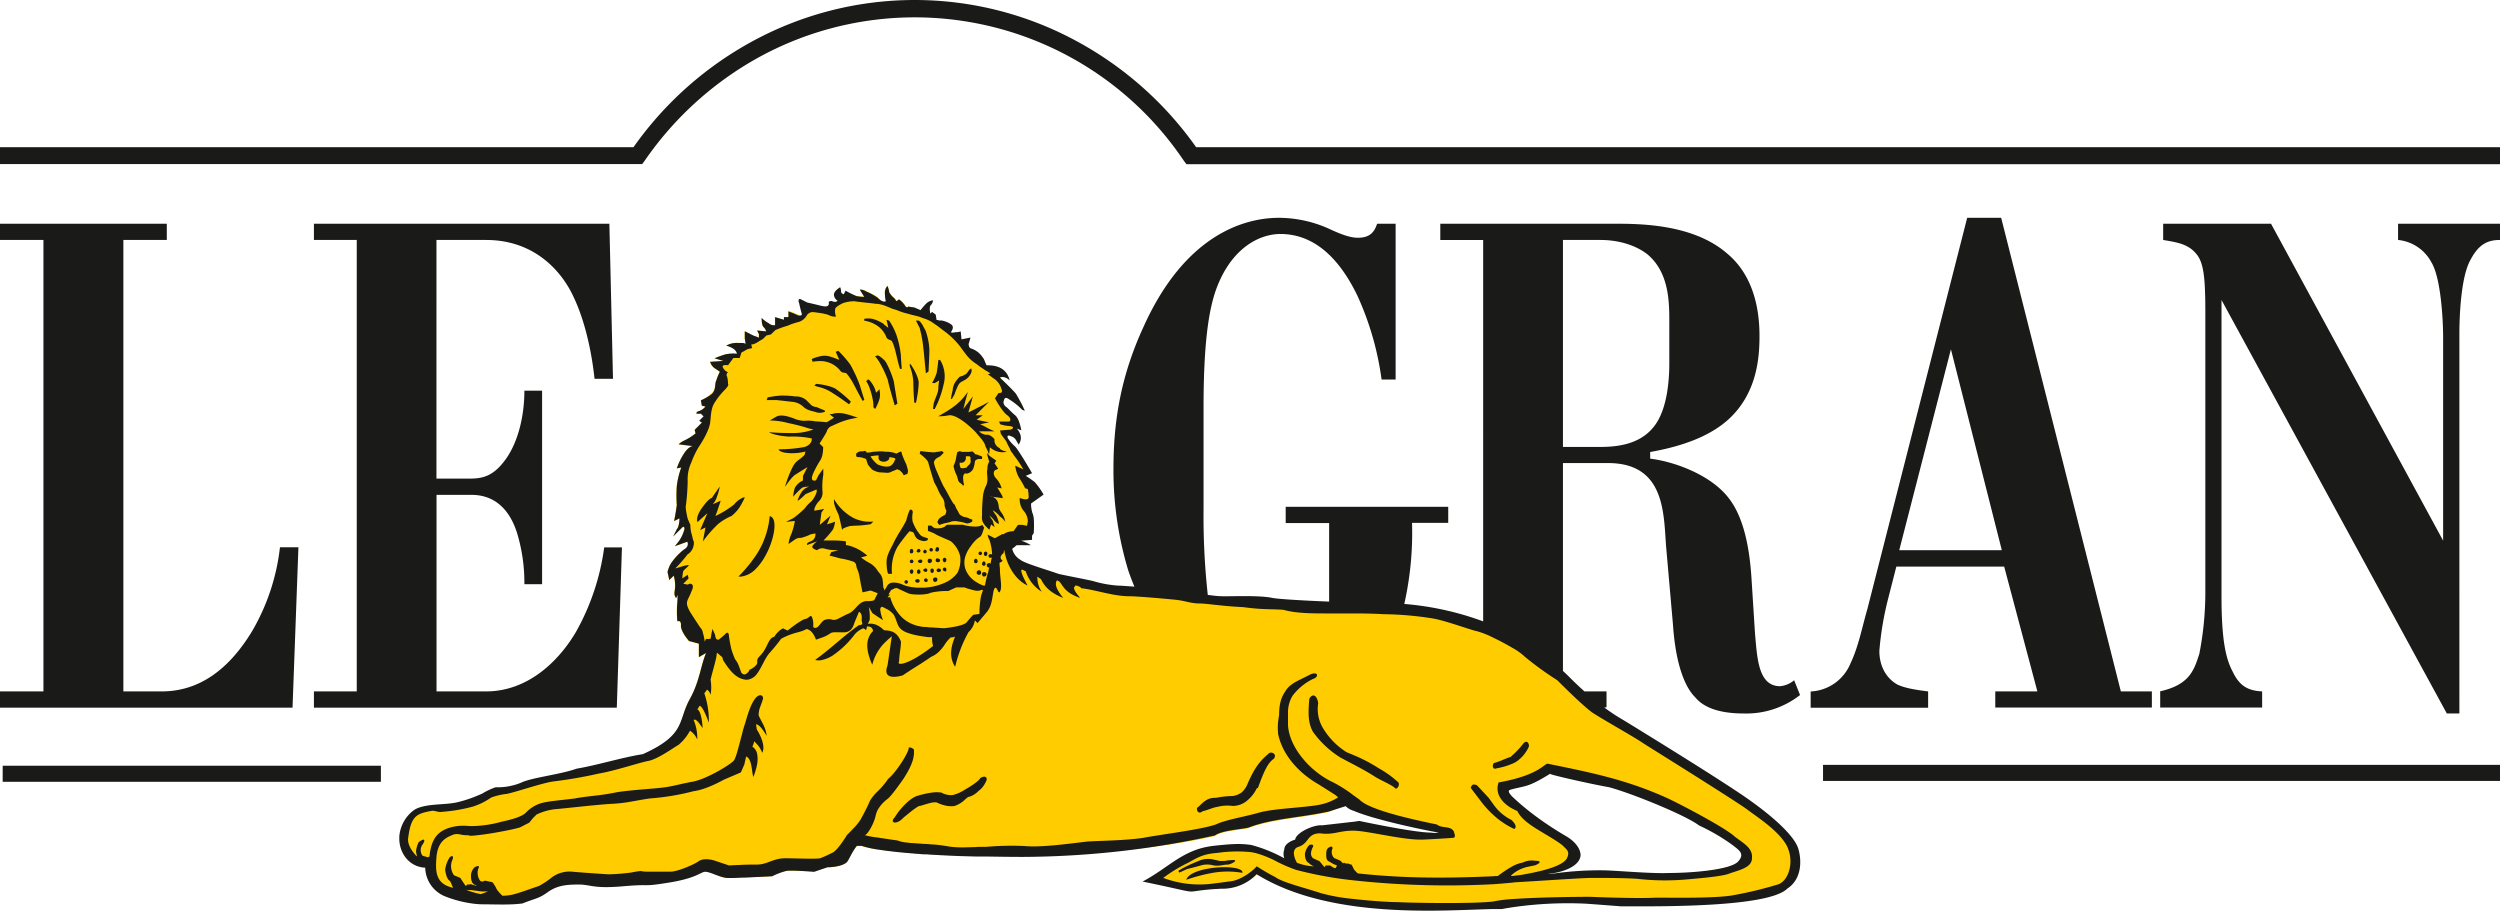 <?xml version="1.0" encoding="UTF-8"?> <svg xmlns="http://www.w3.org/2000/svg" viewBox="0 0 690.62 251.61"> <defs> <style>.cls-1{fill:#fc0;fill-rule:evenodd;}.cls-2{fill:#1a1a18;}</style> </defs> <g id="Слой_2" data-name="Слой 2"> <g id="Layer_1" data-name="Layer 1"> <path class="cls-1" d="M496.22,234.67c-1-3.46-6.89-8.87-16.51-15.29-9.76-5.7-27.14-17.16-31.39-19.93l-.39-.27c-3.46-2.22-9.85-4.17-16.27-10.59-10.59-10.58-24.13-19.45-45.83-21.2-15.77,0-31-.74-34.25-1.21a120.31,120.31,0,0,0-13-.5c-2.46-.24-4.91-.51-12.31-1.72-7.15-1-15.52-1.48-17.74-1.74a30.54,30.54,0,0,1-6.65-1c-2.22-.74-9.11-2.22-9.11-2.22-2.46-.5-10.59-3.46-11.83-3.93-1-.5-1.24-3-2.22-3.22l2-1.48h2.22c-1.74-1.22-1.24-1.69-1.24-1.45h3v-1.22l.5-.74s.24-3.93-.27-4.93a11.12,11.12,0,0,1-.47-3.2l3.19-3a8.11,8.11,0,0,0-2-2.45,11.34,11.34,0,0,0-2.69-2l1.95-.74s-3.93-6.42-4.91-7.39a12,12,0,0,1-2.21-3s.74-1.24,1.71-.74c1,.24,1,.74,1,.74l1,2,.24-1.74-1.24-2.7,1.24.74s0-2.48-1.24-3.46a16.58,16.58,0,0,0-3.2-2.45,7.79,7.79,0,0,1-.73-2.48v-.74a1.56,1.56,0,0,1,2-.24c1.21.5,3.93,3.46,3.93,3.46h.24a24.15,24.15,0,0,0-2.46-4c-1-1.48-5.17-5.18-4.43-4.91L274,101.65c-1,0-2.22,0-2-.5l-.74-1.72a12.3,12.3,0,0,0-1.48-2,6,6,0,0,0-2-1s-.47-.26-.47-1.24a6.86,6.86,0,0,0,.23-1.71l-2.21.47L265.14,92H263.9a1.56,1.56,0,0,1-1.48-.27,1.7,1.7,0,0,0,0-2.21c-1.24-.48-2.72-.24-2.72-.74l-1.22-.24-.26-1.72-.74-.5-.74.5s-.47-2.21.27-3c.47-.51.47-.74.47-.74a2.29,2.29,0,0,0-1.48.74,8.92,8.92,0,0,0-1.48,2l-2.21-.74-1.48-.47s-.24.74-1-.51a7.1,7.1,0,0,0-1.48-1.47l-.74.5-.5-.74a5.84,5.84,0,0,1-1.48-1.72,7.8,7.8,0,0,0-.47-1.74,2.33,2.33,0,0,0-.74,2,7.36,7.36,0,0,0,.74,2.69,3.89,3.89,0,0,1-2.48-1.21c-1.22-1.24-2.7-1.48-3.44-2a3.15,3.15,0,0,0-1.74-.48l1.24,2a11.09,11.09,0,0,1-2.22-.24,8.39,8.39,0,0,0-2.72-.5l-.73.5s-1.22-.5-1.22-1.24a.48.48,0,0,0-.5-.48s-.5.24-.5,1.45c0,1,1.24,1.75,1.24,1.75a2,2,0,0,1-2,.23c-1-.23-.48.24-.48.24s-.26,2-2.45,1.24c-2-.5-4.2-1-4.2-1l-2-.74s-.24-.74,0,.47c.5,1.24,1.24,3.46,1,3.22,0,0-.5.48-1.74,0a22.6,22.6,0,0,0-2.46-1V87.6h-1.24v.74l-2.45-.74v2.22a2,2,0,0,1-1.72-.5,9.18,9.18,0,0,1-2-1.48s0,2,.5,2.46c.74.74.74,1.24.74,1.24l-2.48-.24.5,1v1a11.32,11.32,0,0,1-2.45-1l-1.48-.74v2L206,95a.14.14,0,0,1,0,.22l0-.22c-.15-.14-.63-.28-1.94-.28a6,6,0,0,0-3.44.74,6.5,6.5,0,0,1,2.22,1A10.22,10.22,0,0,1,204,98s-2.7-.5-3.94,0c-1.48.48-2.72,1-2.72,1l2.48.74-3.69.24a3.35,3.35,0,0,0,1.21,1.74c.74.47,1.48,1,1.48,1a15.15,15.15,0,0,0-1,2.45c-.5,1,0,2.48-1.24,3.46a10.41,10.41,0,0,1-3,2l.26,1.48,1,.24a4,4,0,0,1-1.72,1.24c-1,.24-.74.74-.74.74h1.22l.73.74-1.21,1.21.74.5-2,2,.24,1a15.49,15.49,0,0,1-3.2,2,6.2,6.2,0,0,0-1.48,1l3.94.5s-1,0-2.22,1.71a18.08,18.08,0,0,0-2.22,4.44l1.24-.24a21.9,21.9,0,0,0-1.24,5.18,37,37,0,0,0,0,5.17c-.24,2-.74,4.44-.74,4.44l1.48-.74s0,2.22-.74,3c-.47,1-1,2-1,2l2.71-2.69s.74,0,.24,1.21a9.69,9.69,0,0,1-1.48,2.93l-1,1.24,3.43-1.24s.74,1.24-1,2.22a17,17,0,0,0-3.46,3.7,8.41,8.41,0,0,0-1,2.45l.5,2.22,1.21-1.21a9.24,9.24,0,0,1,.27,4.17c-.27,1.48.47,2,.47,2s.5-2.22.27,1a30.52,30.52,0,0,0,0,5.44s1-.5,1,1c-.23,1.72,2.22,4.44,2.22,4.44l2.72.73v3.7c-.26.24,2.46-1.48,1.95-1-1.47,3.44-1.71,7.63-4.43,12.57-3.43,6.15-.48,10.09-12.31,15.53-6.17,1-12.56,3-18.24,3.93-5.17,1.72-12.57,2.46-15.52,3.94a20.05,20.05,0,0,1-7.4,1.47c-1.21,0-3.93,2.22-4.17,1.72a33.48,33.48,0,0,1-6.92,2.48c-3.43.74-8.6,0-11.32,1.72-2.72,2-4.2,5.41-4.2,7.15,0,4.17,2.72,8.14,7.15,8.37.51,3.94,2.22,6.42,4.94,7.9a29,29,0,0,0,10.09,1.71c4.19.24,8.13.74,11.59,0,3.69-1.24,4.2-1.24,6.89-3,2.72-2,5.17-2,8.63-2s3.94,1.24,12.31.5c8.13-.74,4.7.24,12.56-1,7.66-1.24,8.88-3,10.12-3,1.47,0,4.19,2,6.41,2,2.46,0,12.07-.48,12.07-.48a18.49,18.49,0,0,1,3.93-1.48c1.24-.26,7.66.24,7.66.24l3.67-1.24s4,0,5.44-1.48c.74-1,1.48-3,2.69-4.43H238c5.42,2,23.66,2.48,44.6,2.48,18.24,0,37.94-1.74,53-5.18,1.93-1.48,7.6-1.74,9.32-2.21,6.41-2.49,14.31-2.72,22.18-4.44l4.67-2c1.24,2.45,22.18,6.65,26.88,7.63,0,0,1.71.74-3.22.74-4.68,0-20-3.2-20-3.2l-10.35,1.25c-2.22-.51-6.9,1.47-7.13,3.43-3.2,1-2.46,2.72-2.46,2.72a15.29,15.29,0,0,1-.26,3.19c-3.43-1.21-7.63-3-9.85-3.93-3.2-.74-5.68-.24-10.09.24-8.37,1-10.35,5.17-17.74,9.37C330.17,246,329.69,246,337.32,245a12.7,12.7,0,0,0,10.09-3.7c21.91,12.33,55.42,8.63,67.51,9.37a115.29,115.29,0,0,1,22.89-1.47,83.64,83.64,0,0,1,10.51.63c.21,0,.4.08.58.1h.5c10.12,0,39.42-.73,43.62-5.17,2.64-1.11,3.62-3.67,3.72-6.15v-1A10.8,10.8,0,0,0,496.22,234.67Zm-16,3.46c-2.22,2.21-13.31,3.19-19.22,3.43-3,.16-8.4-.08-12.68-.21-2.43-.08-4.49-.11-5.57,0a71.74,71.74,0,0,0-14.55.5l-1.95-.26c3.19-.48,9.35-2,9.61-5.41,0-1.72-1-3.46-3.7-4.94-2,0-5.44-2-8.63-4.44-4.67-3.69-9.61-7.87-8.13-8.6,6.41-3.46,8.63-1,12.33-5.18,0,0,12.57,1.72,16.26,3.2,1,.36,2.51.95,4.33,1.68,6.92,2.75,18.22,7.45,21.55,9.4a49.33,49.33,0,0,1,9.61,6.42C481.19,234.9,482.67,236.15,480.22,238.13Z"></path> <path class="cls-2" d="M82.44,151.18h-5.1a59,59,0,0,1-7.75,23.27C63.26,184.85,55.1,191,44.69,191H34.08V66.29h12V61.8H0v4.49H12V191H0v4.49H80.81Z"></path> <path class="cls-2" d="M86.72,191v4.49h83.67l1.42-44.28h-4.9a65.21,65.21,0,0,1-7.75,23.27c-4.9,8.36-13.47,16.52-24.89,16.52H120.59V136.7H130c2.45,0,9.59.21,12.86,10.61a47.37,47.37,0,0,1,2,14.08h4.89V107.93h-4.89c0,6.32-1.43,13.47-4.9,18.57-3.27,4.69-6.12,5.71-10,5.71h-9.39V66.29h13.68c14.48,0,21.63,10,24.28,15.92,3.47,7.34,5.1,16.53,5.71,22.44h5.1l-1-42.85H86.72v4.49H98.55V191Z"></path> <path class="cls-2" d="M551.19,195.46h43.26V191h-8.57L552.82,60.17h-9.39l-27.55,108c-1.43,4.9-2.45,10.41-4.69,15.1a12.52,12.52,0,0,1-11,7.75v4.49h32.45V191c-5.11-.61-6.94-1.22-8.37-1.83-2.65-1.43-5.1-4.49-5.1-9.39a86.16,86.16,0,0,1,2.45-14.49l2.24-8.77h29.79L562.82,191H551.19ZM524.66,152l14.28-55.51L553,152Z"></path> <path class="cls-2" d="M607.57,180.57c-1.43,4.49-2.66,8.57-10.82,10.4v4.49h28.16V191c-4.08-.2-6.32-1.63-8.16-5.51-1.84-3.46-3.06-8.57-3.06-20.61v-82L675.93,197.1h3.47V92.41c0-5.1.41-15.92,3.06-20.61,2.24-4.28,4.69-5.51,8.16-5.51V61.8H662.46v4.49a11.72,11.72,0,0,1,9.18,6.12c2.66,4.29,3.27,15.92,3.27,20.82v56.12L627.36,61.8H597.57v4.49c3.47.61,6.73,1,9,3.67,2.24,2.45,2.65,6.74,2.65,16.53V164A88.49,88.49,0,0,1,607.57,180.57Z"></path> <rect class="cls-2" x="503.61" y="211.29" width="187.01" height="4.44"></rect> <rect class="cls-2" x="0.74" y="211.53" width="104.48" height="4.44"></rect> <path class="cls-2" d="M330.43,40.66A96.75,96.75,0,0,0,296.9,11.09a93.73,93.73,0,0,0-88.45,0A96.65,96.65,0,0,0,175,40.66H0v4.67H177.4l.74-1a92.53,92.53,0,0,1,32.53-29.07A89.58,89.58,0,0,1,327,44.36l.74,1H690.62V40.66Z"></path> <path class="cls-2" d="M230,107a16.31,16.31,0,0,0-3.56-.85c-.61-.08-1-.11-1-.11l-.47.48.74.26.74.19a11.39,11.39,0,0,1,3.43,1.53l.13.08c2,1.24,4.54,3.12,4.54,3.12l.51-.74a32.23,32.23,0,0,0-4.44-3.7C230.44,107.22,230.23,107.11,230,107Z"></path> <path class="cls-2" d="M258.93,154.24c-.31,0-.45.21-.45.58,0,.22.14.4.45.48a.8.8,0,0,0,.29,0,.52.52,0,0,0,.48-.51.52.52,0,0,0-.48-.47Z"></path> <path class="cls-2" d="M229.15,153.35v0C229.1,153.32,229.15,153.35,229.15,153.35Z"></path> <path class="cls-2" d="M260.94,157.78c.24.27.5,0,.5-.47a.5.5,0,1,0-.5.47Z"></path> <path class="cls-2" d="M260.94,155.33c.24,0,.5-.24.5-.74a.5.5,0,1,0-1,0C260.44,155.09,260.7,155.33,260.94,155.33Z"></path> <path class="cls-2" d="M257.24,152.37a.49.49,0,1,0-.5-.5A.55.55,0,0,0,257.24,152.37Z"></path> <path class="cls-2" d="M258.48,159.52c-.5,0-.73.24-.73.48,0,.5.23.74.47.74a.67.67,0,0,0,.71-.4,1.2,1.2,0,0,0,0-.34.44.44,0,0,0,0-.19A.58.58,0,0,0,258.48,159.52Z"></path> <path class="cls-2" d="M250.35,160.26a.49.49,0,1,0,0,1,.46.46,0,0,0,.24-.08.51.51,0,0,0,.24-.42.5.5,0,0,0-.24-.4A.46.46,0,0,0,250.35,160.26Z"></path> <path class="cls-2" d="M256.74,155.56a.8.8,0,0,0,.5-.18.93.93,0,0,0,.24-.56.47.47,0,0,0-.24-.37,1,1,0,0,0-.5-.1.51.51,0,0,0-.47.47C256.27,155.33,256.5,155.56,256.74,155.56Z"></path> <path class="cls-2" d="M257.24,157.12a.6.6,0,0,0-.23.42.9.9,0,0,0,.23.66.38.38,0,0,0,.24.08c.27,0,.5-.23.5-.74a.54.54,0,0,0-.5-.5A1.13,1.13,0,0,0,257.24,157.12Z"></path> <path class="cls-2" d="M258.93,152.37h0c.26,0,.5-.24.5-.74a.54.54,0,0,0-.5-.5l0,0a.52.52,0,0,0-.45.48C258.25,152.11,258.46,152.37,258.93,152.37Z"></path> <path class="cls-2" d="M271.29,126.78v-.73h-.24a4.77,4.77,0,0,0-.63-.29l-.61-.22a.82.82,0,0,1-.24,0c-.44-.11-.29-.48-.5-.48-.5-.24,0-.47-1.24-.24h-2.22l-.47-.23c-.27.23-.74.23-.74.47s-.27,1-.27,1.48a10.16,10.16,0,0,1-.73,2.22,16.34,16.34,0,0,0,.5,1.74,8.6,8.6,0,0,1,.74,2c.23,1,1,1,1.24,1.48,0,.27.47,0,.47,0a6.08,6.08,0,0,1-.23-1c0-.51-.24-1.48.23-2,.11-.16.19-.21.27-.21s.39.13.74,0a2.51,2.51,0,0,0,1.47-1.24,7.85,7.85,0,0,0,.48-2,.57.57,0,0,1,.26-.42,2.51,2.51,0,0,1,.74-.32h1Zm-3.7,1.72c-.5.24-.26.74-1,.74a1.77,1.77,0,0,1-1.24,0l-.24-.74v-.74a1.26,1.26,0,0,0,1.71-1.24v-.47h1l.27.23V127A1.38,1.38,0,0,1,267.59,128.5Z"></path> <path class="cls-2" d="M255.53,152.87a.46.46,0,0,0,.24-.08.5.5,0,0,0,0-.84.75.75,0,0,0-.24-.08.42.42,0,0,0-.37.21.41.41,0,0,0-.13.29.57.57,0,0,0,.13.32A.47.47,0,0,0,255.53,152.87Z"></path> <path class="cls-2" d="M251.83,151.63c-.26,0-.5.24-.5.74,0,.24,0,.5.5.5a.54.54,0,0,0,.48-.5C252.31,151.87,252.07,151.63,251.83,151.63Z"></path> <path class="cls-2" d="M253.55,160a.19.19,0,0,0-.13,0c-.4,0-.61.26-.61.47s.21.45.61.5h.13a.5.5,0,0,0,0-1Z"></path> <path class="cls-2" d="M251.83,154.59a.49.49,0,1,0,0,1,.49.49,0,0,0,0-1Z"></path> <path class="cls-2" d="M251.83,157.31a.51.51,0,0,0-.5.47c0,.5.24.74.5.74s.48-.24.48-.74A.51.51,0,0,0,251.83,157.31Z"></path> <path class="cls-2" d="M253.79,152.61a.39.39,0,0,0,.36-.19.42.42,0,0,0,.14-.29.6.6,0,0,0-.14-.32.45.45,0,0,0-.36-.18.55.55,0,0,0-.37.18.72.72,0,0,0-.11.32c-.19.16-.11.34.11.42A.72.72,0,0,0,253.79,152.61Z"></path> <path class="cls-2" d="M255.77,159.76a.49.49,0,1,0,0,1c.23,0,.5,0,.5-.48A.55.55,0,0,0,255.77,159.76Z"></path> <path class="cls-2" d="M255.77,157a1.07,1.07,0,0,0-.61.29.29.29,0,0,0-.13.21.36.36,0,0,0,.13.24,1.27,1.27,0,0,0,.61.27.51.51,0,0,0,0-1Z"></path> <path class="cls-2" d="M235.8,143.1a13.88,13.88,0,0,1-5.41-5.23c0,.74-.26,1.22,1.22,4.18.74,2.48,1,5.17,1.24,4a8.74,8.74,0,0,1,2-.74l1-.08a29.88,29.88,0,0,0,4.68-.42c.26-.24.5-.51.74-.74A10.14,10.14,0,0,1,235.8,143.1Z"></path> <path class="cls-2" d="M254.29,154.59a.42.42,0,0,0-.14,0c-.23.06-.6.27-.6.48s.37.42.6.47h.14a.53.53,0,0,0,.5-.47C254.79,154.59,254.52,154.59,254.29,154.59Z"></path> <path class="cls-2" d="M253.79,157.31a.48.48,0,0,0-.37.21,1.27,1.27,0,0,0-.11.53.52.52,0,0,0,.11.29.44.44,0,0,0,.37.18.38.38,0,0,0,.36-.18.44.44,0,0,0,.14-.29,1,1,0,0,0-.14-.53A.41.41,0,0,0,253.79,157.31Z"></path> <path class="cls-2" d="M258.93,157.17a.46.46,0,0,0-.21.37.45.45,0,0,0,.21.37.44.44,0,0,0,.29.14c.48,0,.74-.27.74-.51s-.26-.5-.74-.5A.48.48,0,0,0,258.93,157.17Z"></path> <path class="cls-2" d="M198.37,144.77a15.12,15.12,0,0,1,3.69-2.22,10.28,10.28,0,0,0,2.83-3.41c.55-1,.87-1.77.87-1.77a2.1,2.1,0,0,0-.87.27,6.38,6.38,0,0,0-2.09,1.71,26.42,26.42,0,0,1-5.17,3.2l.47-1.24,1-3-2.21,1a5.82,5.82,0,0,0,1.21-2.22,14.81,14.81,0,0,0,.74-2.71l-2.22,3.19s-.74,0-2.69,2.72-1.24,3.93-1.24,3.93l2.72-2.45-2,4.67,1.48-.74-.74,3.89A34.67,34.67,0,0,1,198.37,144.77Z"></path> <path class="cls-2" d="M204,159.26a2.83,2.83,0,0,0,.87,0,7,7,0,0,0,4.12-2.32c4.3-4.49,6.57-13.81,3.64-14.36A23.45,23.45,0,0,1,209,153.16a39.85,39.85,0,0,1-4.12,5.2Z"></path> <path class="cls-2" d="M245.91,164.2h0C246,164.11,246,164.12,245.91,164.2Z"></path> <path class="cls-2" d="M226.46,99.75a7,7,0,0,1,5.65,2.64c.5.74,1.24.47,1.71.74a15.58,15.58,0,0,1,2,3c.69,1.3,1.46,2.8,2.46,4.6l.5-.24s-1-3.22-1.24-4a32.34,32.34,0,0,0-1.72-4c-.36-.77-.73-1.45-1-1.87a31.57,31.57,0,0,0-3.22-3.7l-.74.26,1,2.22s-.69-.24-1.85-.69l-.13,0a5.21,5.21,0,0,0-3.43-.26,10.54,10.54,0,0,0-2.22.74l.24.74A13,13,0,0,1,226.46,99.75Z"></path> <path class="cls-2" d="M271.79,156.3a.51.51,0,0,0,.48-.47c0-.5-.24-.74-.48-.74s-.5.24-.5.74A.51.51,0,0,0,271.79,156.3Z"></path> <path class="cls-2" d="M272.27,214.65a.92.92,0,0,0-.48-.1,2.1,2.1,0,0,0-.53.16,2.26,2.26,0,0,0-.47.23,1.51,1.51,0,0,1-.37.51,6.81,6.81,0,0,1-.85.74,23.86,23.86,0,0,1-2.95,1.9,11.13,11.13,0,0,1-3.46,1.55,5.55,5.55,0,0,1-3.2-.74h-.5a4.15,4.15,0,0,0-.53-.05,10.48,10.48,0,0,0-1.69.13c-.47.06-1,.16-1.47.27a3.44,3.44,0,0,0-.61.13l-1,.24-.73.24-.11,0a8.42,8.42,0,0,0-1.48.79,11.62,11.62,0,0,0-1.24,1,19.48,19.48,0,0,0-3.46,4.18c-1.48,1.47.5,2.21,2.48,0l1-.8c.37-.31.82-.66,1.24-1s1.14-.84,1.59-1.14a2,2,0,0,1,.63-.26.14.14,0,0,1,.1,0l1-.29a3.37,3.37,0,0,1,.61-.18c.47-.16,1-.29,1.47-.4a4.48,4.48,0,0,1,1.48-.1.51.51,0,0,0,.21.1,9.76,9.76,0,0,0,2,.72,7.12,7.12,0,0,0,2.72.18,7.73,7.73,0,0,0,3-1.87c.23-.21.5-.4.74-.61a5.35,5.35,0,0,0,2.21-1.06,6.7,6.7,0,0,0,.74-.66l.11-.08a5.37,5.37,0,0,0,.84-.79,7.27,7.27,0,0,0,.53-.71q.24-.4.48-.87C272.69,215.39,272.64,214.86,272.27,214.65Z"></path> <path class="cls-2" d="M218.8,111a5,5,0,0,1,3.22,1.47c1.22,1,2.22,1,3.7,1.48a3.11,3.11,0,0,0,.74.08,3.5,3.5,0,0,0,1.45-.31v-.24l-.48-.27s-.39-.13-1-.39a4.89,4.89,0,0,1-.74-.35,3,3,0,0,1-1.48-.47l-1.48-1.48a4.36,4.36,0,0,0-3-1,24.62,24.62,0,0,0-4-.24,26.82,26.82,0,0,0-3.69.5l-.24.74h2.72S216.85,110.76,218.8,111Z"></path> <path class="cls-2" d="M420.84,205.36a21.83,21.83,0,0,1-3.07,3.3,3.66,3.66,0,0,0-.39.4c-1.48.47-3.46,1.47-4.68,1.71a.61.61,0,0,0-.18.27,1.11,1.11,0,0,0,0,1.05c.13.24.42.35.92.16a19.9,19.9,0,0,0,4.33-1.27,6.79,6.79,0,0,0,1.32-.71,10.11,10.11,0,0,0,3.22-3.93C422.55,205.84,422.05,204.12,420.84,205.36Z"></path> <path class="cls-2" d="M331.65,239.1a6.34,6.34,0,0,1,3.69,0,.24.24,0,0,1,.14,0c1.63.18,2.35-.26,3.8-.26a4.31,4.31,0,0,0,2-1l-.24-.24h-.74a11.68,11.68,0,0,0-2,.24h-1.45c-.55-.18-.82-.21-1.34-.34-.19,0-.37-.08-.61-.13a7.06,7.06,0,0,0-3.22.23c-1.22.51-2.46,1-3.44,1.48a22.08,22.08,0,0,0-2.71,1.48l.23.5,2.22-1S329.93,239.6,331.65,239.1Z"></path> <path class="cls-2" d="M335.48,239.71c-3.6.4-7.19,1.48-7.77,3.33a47.27,47.27,0,0,1,7.77-2,24,24,0,0,1,7.73.08C343.48,239.76,339.46,239.29,335.48,239.71Z"></path> <path class="cls-2" d="M480.22,218.9c-9.61-6.41-28.1-17.74-31.79-20a52.06,52.06,0,0,1-5.28-3.48h.65V191h-6.1c-1.28-1.15-2.63-2.42-4.06-3.85-.61-.62-1.24-1.22-1.88-1.81V127.92h12.45c16.32,0,15.3,14.9,16.12,23.87l1.83,20.82c1,14.69,5.11,19,6.13,20,1.83,2.24,5.51,4.49,13.46,4.49A24.11,24.11,0,0,0,497.26,192l-1.63-4.08a7,7,0,0,1-3.88,1.64c-6.12,0-6.32-8-6.93-14.49l-1-15.72c-.62-9.18-2.45-16.93-6.33-21.83-4.9-6.33-14.9-10-21.63-10.82v-1.83c8-1.43,16.73-4.08,22.45-9.8,7.14-7.14,7.75-16.53,7.75-22.24,0-12.86-4.9-19.39-8.77-22.65-8.78-7.76-22.25-8.37-30.41-8.37h-49v4.49h11.84V171.65a82.1,82.1,0,0,0-21.79-4.81,89.28,89.28,0,0,0,2.14-22.39h10V140h-44.9v4.49h12v21.7c-7.78-.31-13.76-.69-15.63-1-3.19-.73-10.35-.47-12.8-.47-1,0-2,0-3.3-.16l-1.79-.21a198.91,198.91,0,0,1-1.17-23.76v-28c0-20.2,1.84-29.18,4.29-34.69,4.28-9.79,11.43-13.26,16.94-13.26,6.32,0,14.48,3.06,21.22,16.94a81.79,81.79,0,0,1,6.73,23.26h3.88V61.8h-5.1c-.61,1.63-1.43,3.88-5.31,3.88-2.45,0-5.3-1.23-8.36-2.65a33.9,33.9,0,0,0-13.47-2.86c-9.59,0-25.92,4.69-37.35,30-6.32,13.67-8.36,26.12-8.36,39.38a95.25,95.25,0,0,0,4.08,28c.5,1.49,1.08,3,1.71,4.51-2.12-.15-3.73-.28-4.43-.28a31.67,31.67,0,0,1-6.91-1.24c-2-.5-7.4-1.48-9.59-2-3.46-1.21-9.61-3-10.61-3.93a4.76,4.76,0,0,1-2.22-3l1.24-1h3.93a11.48,11.48,0,0,0-2.69-1.24l3-.24V148l.47-.74s.27-3.93-.23-5.17a8.4,8.4,0,0,1-.51-3l3.46-2.46a20.57,20.57,0,0,0-2.45-3.46,27.08,27.08,0,0,0-2.48-1.71l1.74-.74s-3.7-6.42-4.7-7.39a10.7,10.7,0,0,1-1.95-2.22s-.51-1,.47-.74c1.48.5,1.48.74,2.48,2.45,1-1.47.74-2.95-.5-4.43l1.24.5s-.5-3.19-1.74-4.2-1.95-2-2.69-2.45a1.91,1.91,0,0,1-.51-1.24l.24-.74s.27-.74,1.24,0a18.81,18.81,0,0,1,3.7,2.95l.74.27a48.38,48.38,0,0,0-2.46-4.7c-1.24-1.48-4.43-4.44-4.43-4.44.74-.47,1.95,0,2.69.74-1-4.17-4.91-4.17-6.39-4.17l-.26-.58-.48-1.16s-.21-.32-.53-.74a8.49,8.49,0,0,0-.84-.93,2.63,2.63,0,0,0-.37-.29c-.16-.13-.32-.23-.48-.34a6.64,6.64,0,0,0-1.47-.66s-.51-.24-.51-1.21c.24-.74.51-1.75.51-1.75l-1.48.29-1,.21-.23-2.21a3.91,3.91,0,0,1-1.48.23c-1,.27-1.24,0-1.24,0s1.24-1.47,0-2.21a5.82,5.82,0,0,0-1.72-.82c-.66-.21-1.24-.29-1.24-.16l-.77-.19-.21,0-.24-1.48-1-.74-.24.24-.23.24s-.51-1.95.23-2.46a2.45,2.45,0,0,0,.51-1.24,4.33,4.33,0,0,0-.51.11,3.28,3.28,0,0,0-1.47.9c-.22.21-.43.45-.61.66-.5.55-.87,1.05-.87,1.05l-.14-.05-.73-.32-.85-.37-.74-.1-1-.13s-.05.21-.24.21-.4-.14-.74-.72a7.1,7.1,0,0,0-1.48-1.47l-.74.5-.5-.74a5.84,5.84,0,0,1-1.48-1.72,7.8,7.8,0,0,0-.47-1.74,1.4,1.4,0,0,0-.37.45,2.8,2.8,0,0,0-.37,1.53,10.73,10.73,0,0,0,.24,2.22s-.74.47-2-.74a1.75,1.75,0,0,0-.32-.29,17.36,17.36,0,0,0-3.12-1.69,3.15,3.15,0,0,0-1.74-.48l1.24,2a11.09,11.09,0,0,1-2.22-.24l-.74-.34c-1.08-.51-2.21-1.14-2.21-1.14l-.5,1s-.74-.24-.74-.74a3,3,0,0,0-.24-1.22s-1.72,1-1.72,2a1.91,1.91,0,0,0,1,1.71s-.24.5-1.24.27a.2.2,0,0,0-.11-.06c-.9-.37-1.11.29-1.11.29s.48,1.48-1.71,1l-.74-.16c-1.77-.45-3.46-.82-3.46-.82l-2-1s-.74,0-.24,1.21c.24,1.24.74,3,.74,3s0,.74-1.24.26a22.6,22.6,0,0,0-2.46-1V87.6h-1.24v.74l-2.45-.74v2.22a2,2,0,0,1-1.72-.5,9.18,9.18,0,0,1-2-1.48s0,2,.5,2.46c.74.74.74,1.24.74,1.24l-2.48-.24.5,1v1L209,93a7.37,7.37,0,0,1-1.77-.76l-1.48-.74v2L206,95a.15.15,0,0,1,0,.22l0-.22a2.08,2.08,0,0,0-1.08-.25c-.24,0-.53,0-.87,0a6,6,0,0,0-3.44.74,6.5,6.5,0,0,1,2.22,1c.74.74.74,1.22.74,1.22a9.23,9.23,0,0,0-3.46.26c-1.48.48-2.72,1-2.72,1l2.48.74-3.69.24a3.35,3.35,0,0,0,1.21,1.74c.74.47,1.48,1,1.48,1a15.15,15.15,0,0,0-1,2.45c-.5,1,0,2.48-1.24,3.7a14.09,14.09,0,0,1-3,1.74l.26,1.48,1,.24a4,4,0,0,1-1.72,1.24c-1,.24-.74.74-.74.74h1.22l.73.74-1.21,1.21.74.5-2,2,.24,1a15.49,15.49,0,0,1-3.2,2,6.2,6.2,0,0,0-1.48,1l3.94.5s-1,0-2.22,1.71a18.08,18.08,0,0,0-2.22,4.44l1.24-.24a21.9,21.9,0,0,0-1.24,5.18,37,37,0,0,0,0,5.17c-.24,2-.74,4.44-.74,4.44l1.48-.74s0,2.22-.74,3c-.47,1-1,2-1,2l2.71-2.69s.74,0,.24,1.21a9.69,9.69,0,0,1-1.48,2.93l-1,1.24,3.43-1.24s.74,1.24-1,2.22a17,17,0,0,0-3.46,3.7,8.41,8.41,0,0,0-1,2.45l.5,2.22,1.21-1.21a9.24,9.24,0,0,1,.27,4.17c-.27,1.74.47,2,.47,2s.5-2.22.27,1a30.52,30.52,0,0,0,0,5.44s1-.5,1,1c-.23,1.72,2.22,4.44,2.22,4.44l2.72.73v3.7c-.26.24,2.46-1.48,1.95-1-1.47,3.44-1.71,7.63-4.43,12.57-3.43,6.15-1,9.85-13,15.26-6.18,1-12.33,3-18.25,4-4.91,1.72-12.57,2.46-15.52,3.94a17.1,17.1,0,0,1-6.9,1.21,18.54,18.54,0,0,0-3.69,1.74s-.64.29-1.61.69a34.38,34.38,0,0,1-5.55,1.77c-3.43.74-8.6.24-11.56,2a10,10,0,0,0-4.2,7.39v1c.19,3.83,2.83,7.42,7.16,7.63a8.74,8.74,0,0,0,5.41,7.89,32.08,32.08,0,0,0,8.74,2.14l1.11.08c4,0,8.13.24,11.59-.23,3.69-1.48,4.43-1.25,7.15-3.23,2.46-1.71,4.91-2,8.37-2s3.94,1.21,12.31.48,4.7.26,12.56-1,8.88-3,10.12-3c1.47,0,4.19,1.72,6.41,1.72.72,0,2,0,3.57-.11,1.32,0,2.77-.1,4.12-.16,2.4-.1,4.38-.21,4.38-.21a18.49,18.49,0,0,1,3.93-1.48c1.24-.26,7.66.24,7.66.24l1.48-.5,2.19-.74s.58,0,1.37-.08c1.27-.13,3.14-.47,4.07-1.4.5-.68,1-1.85,1.71-3a11.89,11.89,0,0,1,1-1.45H238a26.37,26.37,0,0,0,4.36,1c.76.11,1.56.24,2.43.35q2.56.34,5.78.63c.4,0,.82.08,1.24.1s1.06.11,1.59.14c.26,0,.5,0,.73.05l1,.08.61,0c.47,0,1,.07,1.47.1l1.69.08c.66.05,1.32.08,2,.11,1.82.1,3.72.18,5.68.23l2.95.08.85,0,.84,0h.53l.48,0c3.35.05,6.81.11,10.35.11a251.19,251.19,0,0,0,52.86-5.89l.13,0c1.93-1.48,7.6-1.74,9.32-2.21,6.41-2.49,14.31-2.72,22.18-4.44l4.67-1.48A5.11,5.11,0,0,0,374,224c5.49,2.4,19.59,5.36,23.45,6a6.47,6.47,0,0,1-2.22,0c-4.67,0-19.72-3.22-19.72-3.22L374,227l-8.84,1c-2.22-.23-7.13,2-7.37,3.94-3.22,1-3,2.72-3,2.72a3.58,3.58,0,0,0,0,2.45,40,40,0,0,0-9.13-3.69c-3.36-.48-5.79-.24-10.19.21l-.37.05c-8.37,1-12.07,5.91-19.46,9.85,18.22,3.75,9.63,2.82,19.83,2.08l1.84-.1a13.14,13.14,0,0,0,9.83-4c7.92,4.91,17.4,7.47,26.82,8.79,15.1,2.11,30.13,1,38.55.82h2.4q1.27-.24,2.85-.48a106.29,106.29,0,0,1,20.31-1c3.69.26,6.65.5,9.85.74h1.24c10.08,0,39.42.26,44.59-4.91,4.17-2.72,3.94-8.13,3-11.09C495.72,231,489.83,225.29,480.22,218.9ZM431.76,66.29h10.41c4.89,0,9.79,1.43,13.06,4.08,5.71,4.9,5.91,12.65,5.91,18.16v11.84c0,5.71-.81,13.67-4.69,18-4.08,4.69-10.41,5.1-14.69,5.1h-10Zm-237.09,111a12.19,12.19,0,0,0-.5-2.48,2.58,2.58,0,0,0-.74-1.48s-1-1.48-2.72-4.17c-1.72-3-.74-3,.26-5.68,1.22-2.46-.5-2.22-.5-2.22l-.5.24-1.22-.24,1.48-1.48-.26-1-1.48,1a10.72,10.72,0,0,1,.26-2c.24-.47,1.72-1.48,1.48-1.71l-1.24.23-2.45.74a40.24,40.24,0,0,0,3.43-3.93c1.74-1,2-3.46,1.48-3.94,0,0-.24-1.21-.48-1.95a9.07,9.07,0,0,1-.26-2.22l-.74-1.71s-.74-3-.48-3.7a62.18,62.18,0,0,0,.48-6.65,11,11,0,0,1,1-5.18,25.16,25.16,0,0,1,2-4.2c1-1.47,2.95-4.67,3.22-6.89.23-2,.23-3.93,1.21-5.41a19.68,19.68,0,0,1,2.72-3.46c1.48-1.48,1-1.72,1-1.72a9.49,9.49,0,0,0-.24-2,.88.88,0,0,1,.24-1.24,2.59,2.59,0,0,1-1.48-1.47c-.24-.74,1.48-.48,1.48-.48l.74-1,.74-1h1.74l.47-1.48.14-.08,1.61-.9,1.21-.26-.24-1a2.91,2.91,0,0,0,1.48-.5l.06,0a18.14,18.14,0,0,1,1.66-1l1-1,1.22-.27,1.24-1.21a32.48,32.48,0,0,1,3.46-1.24,18.15,18.15,0,0,1,2.95-1,3.75,3.75,0,0,0,2.22-1.74,2,2,0,0,1,1.72-1s.9.08,2,.27a12.41,12.41,0,0,1,2.19.47,5,5,0,0,0,1.37.48,2.08,2.08,0,0,0,.85,0,3.84,3.84,0,0,1-.24-2c0-.74,2.22-1.71,2.22-1.71a10.42,10.42,0,0,1,3-.51c1.48.24,4.68.51,6.16.74a1.89,1.89,0,0,1,.42,0,9.59,9.59,0,0,1,2.43.69c.68.26,1.32.55,1.85.76,1.21.24,1.71.74,3.93,1.24.5.14.9.27,1.24.35.71.18,1.14.26,1.59.39a5.16,5.16,0,0,1,.73.24l.64.24.37.13a4,4,0,0,1,.61.21,8.33,8.33,0,0,1,1.47.74l.24.16,1.45,1c.56.42,1.27,1,2,1.53a22,22,0,0,1,4.2,4.12c.55.79,1.05,1.45,1.48,2a10.8,10.8,0,0,0,2.95,2.77l.24.16c.19.16.4.32.61.48s.55.39.84.58.35.23.53.37.32.21.48.29c.71.44,1.24.74,1.24.74l-.74.23s1,.74,1.71,1.24a5,5,0,0,1,2,2.72c.73,1.48-.74,1.22-.74,1.22l-1,1.48s1.95,3.69,3.43,4.7c1.48,1.21.5,1.71.5,1.71H276l.27.74a9.55,9.55,0,0,0,2.45.5c2.22.24.5,1,.5,1l-2.95.24.24,1,1.47,2a16.15,16.15,0,0,0,1,2c0,.23.26.5.26.73a4.06,4.06,0,0,1,.74,1,29.69,29.69,0,0,1,2.7,4l-2.22-1a8.7,8.7,0,0,0,1,3.22,24.64,24.64,0,0,1,1.72,3l.74.23a10.37,10.37,0,0,1,.24,2.22c0,1.24-2.46.24-2.46.24a5,5,0,0,0,1,3.46,4.59,4.59,0,0,1,1.24,3l-.24,1.24-1.24-.27h-1.24l-1.22,1.75a5.86,5.86,0,0,0-2.21.47c-.27.24-.51.24-.74.5v-.26l-2.22,1.24-2-1a3.67,3.67,0,0,0,.5,1.45,14,14,0,0,1,.74,4.18c0-.24-.26-.24-.5-.24a.49.49,0,1,0,0,1h.5c-.26.26-.26,1-.5,1.74a.25.25,0,0,0-.24-.27c-.5,0-.74.27-.74.51,0,.5.24.73.74.73a1.81,1.81,0,0,0-.26,1,20.52,20.52,0,0,0-.74,2.77c-.08.45-.19.85-.24,1.19h-.5a1,1,0,0,0-.27-.1l-.84-.4c-.29-.16-.58-.34-.85-.5a7.05,7.05,0,0,1-2.95-3.59,5.77,5.77,0,0,1,0-3.49,9.4,9.4,0,0,1,1.48-2.77,10.8,10.8,0,0,1,1.47-1.77,6.6,6.6,0,0,1,.85-.68,2.76,2.76,0,0,1,.37-.24,3,3,0,0,0,.47-.82c.29-.74.53-1.64.53-1.64l-.5-.74,0,0-.47.24a1.84,1.84,0,0,1-.37.1,4.54,4.54,0,0,1-.85.11,3.86,3.86,0,0,1-.5,0,12.08,12.08,0,0,1-2.45-.31l-.74-.19h-3.46c-1,0-1,0-1.48.5a3.63,3.63,0,0,1-2,.48,2.32,2.32,0,0,1-.45,0,1.75,1.75,0,0,1-1.24-.74h-1v1.48a8.55,8.55,0,0,1,1,.36,7.53,7.53,0,0,1,1.24.61,2.62,2.62,0,0,0,.45.24c.51.26,1.27.55,2,.9a14.76,14.76,0,0,1,1.72.79,7.82,7.82,0,0,1,2.48,4,7.91,7.91,0,0,1-.74,4.67,8.52,8.52,0,0,1-3.46,2.72,16,16,0,0,1-2,.74c-.55.16-1.11.29-1.69.4a12.29,12.29,0,0,1-1.47.18,4.82,4.82,0,0,1-.61.06c-.35,0-.66,0-1,0h-.73a13.59,13.59,0,0,1-1.59-.16c-.42-.05-.84-.15-1.24-.23a11.13,11.13,0,0,1-1.48-.53,5.92,5.92,0,0,0-2.72-.48,1.86,1.86,0,0,0-1.48,1l-.1.21-.64,1a.93.93,0,0,0-.23-.74c-.24-1.74,0-2.72-1-4-.21-.24-.4-.47-.58-.71a6,6,0,0,0-2.38-2.25,13.39,13.39,0,0,1-2.22-1.47l1.72-.48a13.09,13.09,0,0,0-2.45-1.74,10.56,10.56,0,0,0-1.25-.58,9.92,9.92,0,0,0-2.21-.64v-1a22.43,22.43,0,0,0-3.2-.24h-3a24.66,24.66,0,0,0,2.59-3l.11-.19a7.58,7.58,0,0,0,.5-2l-.61.21-1.61.53,1-2.45L226.46,145l.47-3.43.74-1-1.21.26-1.48.24s-.26-.5.74-2c.26-.34.53-.61.74-.85a3.32,3.32,0,0,0,.74-2.58,18.88,18.88,0,0,1,.23-4.44v-1.74l-1,1.4-.27.34-.74,1.48s-1.95.74-.73-2a28.68,28.68,0,0,1,1.74-3.25,5,5,0,0,0,.74-1.69,10.21,10.21,0,0,0,.23-2.22l-1-1s1.45-2.22,1.95-3.2a2.32,2.32,0,0,1,1.61-1.71c.29-.16.66-.32,1.11-.51a19.72,19.72,0,0,1,4.67-1.5c.74-.16,1.25-.24,1.25-.24L235.8,115l-.23-.08a17.38,17.38,0,0,0-1.75-.51,7.32,7.32,0,0,0-3.19-.23c-.21,0-.42.1-.61.16a7,7,0,0,1-.87.07l.87.69.37.29-.37.24-1.61,1s-.16,0-1.95-.16l-1.24-.08c-3-.5-2.46.24-5.18-.5-2.45-1-4.43-1.48-5.67-.74l-1.72,1a20.57,20.57,0,0,1,5.17.74,49.84,49.84,0,0,1,5.68,1.48l1.22.26a15.9,15.9,0,0,1-5.92,1c-3.93,0-6.39-.24-6.39-.24s1.48,1,5.65,1.22a25.65,25.65,0,0,1,6.18.5v.5s-.26,1.72-2.72,2a40.37,40.37,0,0,1-6.42.51s0,.73,2.22,1a14.55,14.55,0,0,0,5.11-.37c0-.06,0-.1.07-.1s0,.06-.07.1a1.45,1.45,0,0,1-.67,1.38c-1,1-1.72,1-2.69,2.69a29.5,29.5,0,0,0-2.22,5.68s2-3,3-3.46c.74-.48,3.2-2,3.2-2l-1.24,2.46v1.24a4.71,4.71,0,0,0-2.22,2,9.07,9.07,0,0,0-.47,2.48,22.36,22.36,0,0,1,2.45-2.48,4.08,4.08,0,0,1,2.22-.23s-1-.24-2.22,1.24a10.4,10.4,0,0,0-1.24,2.45c0,.5,2.22-1.71,2.22-1.71l2.95-1.25s.51.24-.47,2-1.24,1.22-2.72,3.2a24.72,24.72,0,0,1-3.19,2.72l-2,1,2.46-.24a19.14,19.14,0,0,1-1,3.67,7.61,7.61,0,0,0-.74,2.69l1.72-1.21a2.58,2.58,0,0,1,1.74-.48,13.81,13.81,0,0,0,2.7-1l1.24-.24a2,2,0,0,1-1.24,2.19c-1.48.5-1,1-1,1l2.72-1a5.23,5.23,0,0,0-1.24,1.24c-.5.74,1.24,1.22,1.24,1.22a1.87,1.87,0,0,1,.74-.42,2.25,2.25,0,0,1,1.21-.06,9.31,9.31,0,0,0,2.35.42c.87.06,1.59.06,1.59.06l-1.59.42-.37.08-.49,1a5.67,5.67,0,0,1,.86.2c.45.11,1.11.29,2.09.56a20.61,20.61,0,0,1,3.69.92,1.31,1.31,0,0,1,.74,1.06c.24,1.47.51.73,1,3.69.5,2.72.74,3.7.74,3.7l2.22-.5,1.9.71.08,0-.08.15-.9,1.83a6.56,6.56,0,0,1-2.22.23c-1.69.19-2.35,1.4-3.46,2.46a4.84,4.84,0,0,1-2,1.24c-2.45,1.24-2.69,1.48-3.43,1.48a1.54,1.54,0,0,1-.37,0,3.06,3.06,0,0,0-2.11,0c-.53.13-1,.79-1.45,1.35s-.79.87-1.24.87c-1,0-.24-.74-.74-2.46s-.74-.24-2,0-4.91,3.2-4.91,3.2l-1-.48c-.23-.5-2,1-2.69,2.22-1.48.24-1.74,2.45-3.22,4.43-1.48,1.72-1.48,1.48-1.48,2.7a1.16,1.16,0,0,1-.18.53,4.88,4.88,0,0,1-2,1.45s0,.5-.74,1a.88.88,0,0,1-1.34-.1l-.14-.13-.73-2a6.56,6.56,0,0,0-1-1.72,26,26,0,0,1-1-2.72,35.16,35.16,0,0,1-.74-4.17c-.26-.74-.74-.26-.74-.26a19.23,19.23,0,0,1-2,1.74c-1,.24-1-1.24-1-1.24l-.74-1.72-.27,1.22-.24,1.47C195.14,176.77,195.14,176,194.67,177.27Zm50.14-3.14a2.87,2.87,0,0,1-.64-.08,6.59,6.59,0,0,0-1.79-1.32,4.15,4.15,0,0,0-2.64-.4c.26-.5.26-.74.5-1a13.44,13.44,0,0,0-.24-3.69l1,1.71,1.4.95,1.56,1a9.46,9.46,0,0,1-.74-2.48c-.24-1.21.5-1.21.5-1.21s.5.21,1.11.55a5.74,5.74,0,0,1,2.08,1.66c1.24,2.28.72,3.81,3.7,4.94.37.13.77.27,1.24.4s1,.26,1.59.37l.73.13,1,.16.61.08.5.08h1.21a7.51,7.51,0,0,0,.27,2.45c-.19.13-.35.27-.51.4-.5.39-1,.74-1.47,1.08l-.61.42c-.35.24-.69.45-1,.66s-.5.32-.73.45c-.56.34-1.11.64-1.59.87a13.08,13.08,0,0,1-1.24.58c-1.8.72-2.72.61-2.22-.26,0-1.72.5-3.7.5-5.41C247.79,174.49,246.18,174.31,244.81,174.13Zm12.43-.82c-.5,0-1-.08-1.47-.14-.22,0-.43,0-.61,0a3.33,3.33,0,0,1-.37-.05,5.74,5.74,0,0,1-.64-.11l-.73-.15a12.19,12.19,0,0,1-1.59-.56,9.32,9.32,0,0,1-1.24-.66,8.8,8.8,0,0,1-2.22-2,12.41,12.41,0,0,1-2.45-4.67h-.74c.29-.31.6-.62.73-.74h-.49l.73-1.24,1-.48a1.26,1.26,0,0,1,1.24.24c.58.21,1.51.71,2.22,1,.19.08.34.16.5.21a5.52,5.52,0,0,0,.74.16,13.59,13.59,0,0,0,1.59.1,3,3,0,0,0,.73,0c.35,0,.66,0,1-.05l.61-.08a5.27,5.27,0,0,0,.73-.13,4.94,4.94,0,0,1,.74-.26,12.13,12.13,0,0,1,1.69-.29,17.72,17.72,0,0,1,2-.16c.58,0,1,0,1,0l2.21-1h2.22a.54.54,0,0,1,.27.08,20.43,20.43,0,0,0,2.21.66,5.26,5.26,0,0,0,.74.16,3,3,0,0,0,.85,0c.42,0,.47-.21.63-.21h.48c-.08.23-.16.52-.27.87a8.48,8.48,0,0,0-.47,2.08,27,27,0,0,0-.24,3.7l-.13,0-.85.13-.74.1s-.73.74-1.74,2a1.76,1.76,0,0,1-.47.39c-1.32.77-4.47,1.17-5.68,1.3-.32,0-.5,0-.5,0l-1.51-.1C258.41,173.41,257.82,173.36,257.24,173.31ZM132.81,247l-1.11-.24a22.41,22.41,0,0,1-3.06-1c.73.23,1.47,0,2.21.23.27,0,.56.06.85.08a9.12,9.12,0,0,0,1.61.19h1.48C134.29,246.5,133.55,246.73,132.81,247Zm358.47-2.72a106.43,106.43,0,0,1-12.07,2.95c-4.67,1-17.48.74-21.67.74-3.94.24-13.07,0-18.25-.23-3.93,0-14.76.13-21.52.63a36.46,36.46,0,0,0-4.83.58l-.42.08c-4.89.66-22.13.42-26.19.19-2.38,0-7.55-.32-12.36-.88a51.62,51.62,0,0,1-9.08-1.61c-4.44-1.48-10.59-2.95-12.57-4.43-2.45-1.22-5.17-3-5.17-3,0,.26-3.94,4-7.63,4.2-1.46.21-2.78.39-4,.53a28.58,28.58,0,0,1-14.18-1.51,42.25,42.25,0,0,1,6.91-4.2c2.49-1.37,3.94-2.29,7.27-2.64l.87-.08a38.29,38.29,0,0,1,8.84-.23c2.69.23,6.66,2.21,6.66,2.21a41.73,41.73,0,0,0,6.15,2.72,106.62,106.62,0,0,0,16,2.91,241.29,241.29,0,0,0,38.55,1.05c1.87-.13,3.64-.29,5.25-.44l.58-.08c8.37-.48,18.72-1.22,21.44-1.22,3,0,8.37,0,12.33.24a68.07,68.07,0,0,0,13.05.24c5.67-.48,11.09-1,12.56-1.72,3-1,6.18-1.72,6.18-4.2.24-2.69-2-3.93-4.7-5.91-2.21-2.22-14.28-8.61-18.48-10.59-11.33-5.17-21.17-7.15-33.27-9.61-.84,0-2.08,2.43-9.69,4.36-1.13.29-2.4.55-3.85.82-1.08,3,.87,5.67,3.85,7.26q.64.35,1.32.63c1.75,3.7,7.63,5.91,12.33,9.35,1.22,1.24,2.22,1.74,1.48,3.46-1,2.71-8.87,4.19-13.3,4.93-.61,0-1.22.16-1.83.21a1.71,1.71,0,0,1-.39,0c-.11,0,.05-.21.39-.5a9.5,9.5,0,0,1,3.07-1.72l.74-.24,2.45-.5c1.24-.5,2-1.24,0-1.24a5.73,5.73,0,0,0-3.46.5,9.32,9.32,0,0,0-2.8,1,34.68,34.68,0,0,0-4.09,2.72c-.39,0-.79,0-1.16.05-15.39.69-26.22.43-37.52-.79-.26-.24-.5-.5-.74-.74a1.87,1.87,0,0,1-.29-.37c-.24-.39-.34-.79-.71-1.34-.48,0-.74-.27-1-.27-.5,0-.74,0-1-.24,0,0-.26,0-.26.24l-.74-.74a14.62,14.62,0,0,0-1.72-.74,2.33,2.33,0,0,1-.5-2.69c0-.5-.23-.74-1-.26s-.74,1.24-.74,2.21.23,1.48,1,1.75a7.55,7.55,0,0,0,2,1c-.23.24-.23.74-.5.74-.47,0-1-.5-1.48-.74h-1.21c0,.24-.26.24-.26.5-.48-.5-1-1.24-1.48-1.74-.74-.24-1-.47-1.72-.74-.74-.74-.74-1.71,0-3.19.24-.5-.24-.74-1-.5a4.62,4.62,0,0,0-1.24,2.48c0,1.48.5,2.22,1,2.45a4.92,4.92,0,0,0,1.48,1,15.36,15.36,0,0,1-4.68-1s-2.21-3.69.51-4.43c2.95-1,2.21-3.7,5.91-3.7,3.7.5,5.18-.74,9.11-.74H374c4.07.08,13.92,2.72,19.25,2.46.26,0,4.94-.24,8.13-.48,1,0,.26-1.48.26-1.74-1-1.72-3.22-.74-4.69-1.95-9.85-2-19.23-4.44-21.44-6.92-.37-.24-.9-.64-1.51-1.06a37.52,37.52,0,0,0-5.62-3.61c-6.92-3.2-12.57-10.35-12.57-16.27v-3a8.79,8.79,0,0,1,1.24-4.67,15.67,15.67,0,0,1,5.65-4.67c1.72-.5,1.48-2.22-.74-1.24-3.19,1.71-5.65,2.45-6.89,4.67-1.24,1.74-1.72,3.7-1.72,6.65a16.21,16.21,0,0,0-.26,5.18c1.24,5.91,5.91,10.85,11.09,13.81,4.67,2.95,5.17,3.19,5.41,3.69a14.93,14.93,0,0,1-5.17,2c-3.7.74-11.81,1-16,2-4.2,1.24-9.11,2-12,3.19a5.23,5.23,0,0,1-.87.35c-4.15,1.37-15.05,2.69-19.83,3.61-5.18.74-11.09.74-15.29,1-4.44.5-12.81,1.72-17.48,1.24a80.16,80.16,0,0,0-10.61.24l-.48,0-.53,0c-.29,0-.55,0-.84,0s-.58,0-.85.05l-2.95.08a27.88,27.88,0,0,1-4.44-.21c-.39-.08-.82-.16-1.24-.21-.66-.11-1.32-.19-2-.27s-1.13-.1-1.69-.13l-1.47-.13-.61,0-1-.08-.73-.05-1.59-.11c-.45,0-.84-.07-1.24-.13a8.6,8.6,0,0,1-2.72-.58c-.58-.08-1.77-.24-3.06-.45-.79-.1-1.64-.23-2.43-.37a20.32,20.32,0,0,1-3.62-.66c.74,0,2.46-2.95,3-5.17a6.85,6.85,0,0,1,.66-1.88,10.26,10.26,0,0,1,2.43-2.77,3.12,3.12,0,0,0,.37-.29c1.21-1,4.43-5.68,4.43-5.68.35-.58.69-1.13,1-1.69a16.6,16.6,0,0,0,1.24-2.69,8,8,0,0,0,.48-3.48,1.9,1.9,0,0,0-.48-.37,1.25,1.25,0,0,0-1-.14c.13.11,0,.53-.24,1.11-.87,2-3.51,6-5.41,7.53-.13.18-.24.37-.37.55a21.64,21.64,0,0,1-2.43,2.8,12.74,12.74,0,0,0-2.14,2.56,56.57,56.57,0,0,1-2.72,5.41,14.38,14.38,0,0,1-1.72,2.14c-1,1.06-2,2.06-2,2.06s-2.21,3.7-3.69,4.68l-.11.08a39,39,0,0,1-3.56,1.63c-1.24.27-7.39,0-9.61,0-3.44,0-4.94,1.72-7.84,1.75H209c-1.21,0-2.72,0-4.06.07l-3.57.16-3.69-1.24s-3.23-1.21-4.94.27c-2,1.21-5.92,2.69-7.39,2.69h-6.66c-2.22,0-.5-.48-4.43.26a56.74,56.74,0,0,1-6.16.48s-7.63-.48-10.11-.74a8.25,8.25,0,0,0-5.41,1.48,23.38,23.38,0,0,1-3.7,2.48c-1.48.47-6.15,2.22-7.63,2.45a11.74,11.74,0,0,1-2.48.24c-2.22-2.22-1.21-1.71-2.69-3.69-.74-.24-1.24-.24-2-.48-.24,0-.5.24-.74.24a.92.92,0,0,1-.74-.24,3.83,3.83,0,0,1-.5-3.22c.39-.74.18-.92-.37-.74a3.43,3.43,0,0,0-.61.26,3.33,3.33,0,0,0-1,2.7c0,1.24.48,2,1.22,2.22a.25.25,0,0,1,.26.26c-.5-.26-1-.26-1.48-.5-.26,0-.5.24-1,0,0,.5-.47.24-.47.5-.51-.74-1-1.48-1.48-2.22-.51-.26-1.24-.5-1.75-.74a4.28,4.28,0,0,1-.47-4.2c.47-1,0-1.47-.74-.73a8.08,8.08,0,0,0-1.24,3.45c.24,1.72.74,2.7,1.24,3,.47.48.74,1.72,1,1.95-4.68-1-4.94-4.17-4.68-7.86.24-5.44,3.2-6.18,4.91-6.92,2-.24,1.24.26,4,.26.16.19,1.06.16,2.33,0,3.93-.37,11.4-1.88,12-2.24l2.45-1.25,1-1.24,1-1a16.25,16.25,0,0,1,5.18-1.48c3-.24,11.33-1.24,15.76-1.48,4.2-.24,5.41-.74,10.35-1.48a67.22,67.22,0,0,0,12.07-2c3.69-.47,8.39-3.19,8.39-3.19l4.68-2,.37-.82.6-1.38s.27-1.24.51-2.21c1.71.74,1.47,4.41,2,5.65a19.88,19.88,0,0,0,1-3.38,7.81,7.81,0,0,0,0-3.12,3.06,3.06,0,0,0-1.3-1.87,4.48,4.48,0,0,0,.5-1.48c.27.26.53.55.8.84a6.91,6.91,0,0,1,1.42,2.35c1-1.69-.45-4.83-1.42-6.33l-.06-.06-.23-1.48a.58.58,0,0,1,.29.06c.92.31,2,2,2.66,3.14-.26-2.46-1.48-3.93-2.22-5.68,0-1.95.74-2.69,1.22-4.67,0-.9-.79-1.19-1.66-.5a1.22,1.22,0,0,0-.29.26c-1,1.22-1.75,2.7-3,7.13a28.63,28.63,0,0,0-.87,3c-.8,3-1.64,6.68-2.35,7.39-1.22,1.24-7.4,4.94-11.09,5.68-3.94.74-4.44,1-7.13,1.48s-9.37.74-14,1.47c-4.7,1-7.89,1-11.59,1.72-3.69.5-7.87.74-9.85,1.48a9.89,9.89,0,0,0-3.69,2.45c-1.24,1.25-4.44,2-6.66,2.49a32.64,32.64,0,0,1-6.78,1.16c-.71.05-1.43.05-2.09.05a16.63,16.63,0,0,0-3.46,0c-4.91.74-7.13,3-7.63,8.4l-.5.24c-.47-.24-1-.24-1.48-.51a2.62,2.62,0,0,1,0-2.95c.74-1,1-2.22-1-.74a7.37,7.37,0,0,0-.74,2.48c0,.47.23,1,.23,1.48-1.21-1.24-2.45-3-2.45-4.7.74-6.39,2.22-7.13,6.41-7.87.74-.26,2,.47,3,.24a44.88,44.88,0,0,0,8.61-1.48c.4-.13.76-.27,1.11-.4a18.57,18.57,0,0,0,3.83-2.06,17.07,17.07,0,0,1,4.19-1c1.72-.24,9.85-3,12.81-3.43a125.59,125.59,0,0,0,12.81-2.22c4.43-.74,11.08-3,13.54-3.46,2.72-.47,7.39-3.93,8.4-4.43a13.36,13.36,0,0,0,3.19-3.94,5.28,5.28,0,0,1,2,2.46,12.55,12.55,0,0,0-1-5.42c.74-.5,1.74,1.24,2.48,2.22,0-.5-.26-4.67-1.48-5.17a1.8,1.8,0,0,0,.48-.74l.26-.24c.74.48,1.48,2,2.46,4.67a23.45,23.45,0,0,0-1.25-8.13,7.14,7.14,0,0,0,.74-1,2.42,2.42,0,0,1,1,1.48,12.77,12.77,0,0,0,0-4.2c.47-2.21,1.71-5.91,1.71-7.39,0-.24,1,.74,1,.74.74.5.5.5.74,1.24,1.45,2.27,3.06,4.54,5.31,5.2a4.23,4.23,0,0,0,1.34.21,3.88,3.88,0,0,0,2.78-1.74c1.26-1.71,2.13-4.22,3.4-5.65,2-2.22,3.2-3.93,3.2-3.93a19.4,19.4,0,0,1,4.43-1.74c3-.74,2.22-1.22,3.2-.74,1.24.5,2,2.72,2,2.72s.53-.16,1.24-.43a9.5,9.5,0,0,0,2.69-1.29,1.64,1.64,0,0,1,.87-.29c.66-.08,1.53,0,2.83,0,2.19,0,2.69-1.69,3-2.67v0c.51-1.24,1.25-3,1.25-3s1,.23.73,2.21a10.91,10.91,0,0,0,.24,1.22c-.24,0-.5.26-1,.26-.43.29-.85.58-1.25.9-2,1.5-3.82,3.06-5.78,4.7-1.13.95-2.29,1.9-3.56,2.88-.5.37-1,.74-1.48,1.13a4.39,4.39,0,0,0,1.48.08A9,9,0,0,0,230,181.1a25.61,25.61,0,0,0,5.78-5.42c.16-.21.32-.42.51-.63a5.72,5.72,0,0,1,2.21-1.48,3.46,3.46,0,0,1,.74.48,2.51,2.51,0,0,0,.24-1c1,0,1.48.24,1.72,1.24-2.22,2.22-2,5.41-.24,9.35a13.17,13.17,0,0,1,3.83-6.47,21.06,21.06,0,0,1,1.58-1.4c-.47,3-.74,5.17-1.21,8.13-1,2.69.47,3.7,4.17,2.69.42-.26.82-.55,1.24-.81s.82-.56,1.24-.82l1.59-1c.26-.16.5-.32.73-.45s.66-.45,1-.66.39-.27.61-.4c.5-.31,1-.66,1.47-1a6.8,6.8,0,0,0,1.69-1,10.68,10.68,0,0,0,2-2.27,10.85,10.85,0,0,1,1.72-2.11,2.3,2.3,0,0,0,1.24-.24c-1.48,3.43-1.48,6.15,0,8.37a37,37,0,0,1,2.72-7.71c.31-.63.63-1.27,1-1.9a5.47,5.47,0,0,0,1.72-3.2l.26.24.48.5a4.07,4.07,0,0,0,.37-.45c.21-.23.5-.58.84-1l.53-.61c.16-.19.32-.4.48-.58s.34-.4.5-.61c1.24-1.72,1.24-3.19,1.71-5.65.74-2.48,1.25,1.22,1.75.24.74-1.24,0-3.7,0-6.42-.27-2.69,0-1,.74-2.22-1.24-.73,0-1.95.23-1.95l.24-1c.5,3.69,2.72,8.13,6.42,9.87-.74-1.48-1.72-3.22-1.72-4.2,0-.5,1,.24,1.22.24a10.49,10.49,0,0,0,4.43,5.68,7,7,0,0,1-1.21-4.2c.24.26.74.5,1,.74,1,2,2.46,3.7,6.16,5.17-2.46-2.95-2.22-4.17-1.72-4.91.24.24.5.24.74.48,1,1.24,1.48,3,5.65,4.43-1.22-1.47-1.72-2.21-1.72-2.95.24,0,.24-.48.5-.48.48,0,1.48.48,1.48.74,4.18.48,8.87,2.22,13.31,2.22,2.22,0,10.59.74,13,1s4,1,6.42,1c1,0,2.35.16,4.07.35,2.13.23,4.83.52,8,.66,5.44.74,7.15.47,11.09.74,3.46,1,8.13,1,12.06,1,2,0,4.65,0,7.37,0,3.09,0,6.21.08,8.16.21a91.33,91.33,0,0,1,14.05,1.24c3.69.74,10.35,3.2,11.82,3.46a24.07,24.07,0,0,1,4.52,1.8c1.72.81,3.62,1.82,5.25,2.79a16.63,16.63,0,0,1,3.54,2.54,90,90,0,0,0,8.87,6.41c1,1,6.89,6.9,9.61,8.88,3,2,11.83,6.89,14.29,8.63,2.72,1.72,25.63,16,28.59,18.22s9.11,6.15,11.09,10.35C495.72,238.36,494,243.3,491.28,244.28ZM432.64,231a92.34,92.34,0,0,1-8.61-5.68,69.48,69.48,0,0,1-6.26-5.25c-.95-1-1.29-1.66-.63-1.87a5,5,0,0,1,.63-.19c3.83-1,4.36-.5,10.43-4.25-.23.24,12.1,3,16.27,3.7,6.41,1.71,21.44,7.86,24.89,10.58a54.08,54.08,0,0,1,9.62,5.68c1.47,1.21,3.19,2.22,1,4.44-2.45,2.21-13,3-18.95,3-4.7.24-15.29-.74-18.25-.74a90.46,90.46,0,0,0-14.28,1h-1c3.22-.24,8.87-1.72,9.14-5.17C436.6,234.43,435.12,232.45,432.64,231Z"></path> <path class="cls-2" d="M350.6,208.05c-2,1.75-3.69,3.22-5.91,8.37A6.29,6.29,0,0,1,343,218.9a5.38,5.38,0,0,1-2.48,1,25.57,25.57,0,0,0-4.64.5,2.36,2.36,0,0,0-.37,0c-2.72,0-4.1,2.5-4.81,2.72-.24,1.24.74,1.74,1.48,1,1-.21,2.14-.71,3.33-1.06.29-.08.58-.13.87-.18a10.85,10.85,0,0,1,4.14-.24,6.13,6.13,0,0,0,4-1.48,10,10,0,0,0,2.7-3.46h.26c1.72-4.67,2.69-6.89,4.44-8.13C352.82,208.32,351.34,207.58,350.6,208.05Z"></path> <path class="cls-2" d="M380.91,212.25a44.75,44.75,0,0,0-6.94-3.64c-.63-.27-1.27-.53-1.93-.79a20,20,0,0,1-6.41-6.42,10.26,10.26,0,0,1-1.48-7.13c-.24-2-1.48-3-2.46-1.24-.26,3.46-.5,6.42,1,9.11a26.78,26.78,0,0,0,7.63,7.15l3.67,1.93c1.88,1,3.75,2,5.7,3.25s4.68,2.22,5.92,3.43a1.34,1.34,0,0,0,.74-1.71A27.83,27.83,0,0,0,380.91,212.25Z"></path> <path class="cls-2" d="M243,100.17a28.77,28.77,0,0,1,1.85,3.75c.13.29.24.61.37.92.47,2.22,1.95,7.16,1.95,7.16l.74-.5s-.74-4.44-1-6.15a26.3,26.3,0,0,0-2.08-5.13c-.13-.18-.24-.37-.37-.55-1.48-1.48-2-1.48-2-1.48l-.08,0-.66.21a5.47,5.47,0,0,1,.66.82A6.62,6.62,0,0,1,243,100.17Z"></path> <path class="cls-2" d="M411.23,220.38,408,216.92c-1.21-.5-1.47,0-1.71.74l3.19,4.2a27.91,27.91,0,0,0,3,3.22,22.76,22.76,0,0,0,5.25,3.65c.19.1.4.18.58.26.48-.24.74-.92-.58-2.3l-.15-.16a13.14,13.14,0,0,1-5.1-4.43C412.12,221.6,411.67,221,411.23,220.38Z"></path> <path class="cls-2" d="M244.81,93c0,.1.08.18.1.26.51.74,1,.5,1.48,1,1,1.95,1.24,4.43,2.22,7.63h.5s-.24-3-.24-3.7a26.17,26.17,0,0,0-1.24-5.68,18.33,18.33,0,0,0-2-3.93l-.74-.24.51,2.22a6.37,6.37,0,0,1-.61-.48,5.6,5.6,0,0,1-.87-.76c-.56-.26-1-.56-1.56-.77a7.63,7.63,0,0,0-1.4-.47,5.71,5.71,0,0,0-2.22,0v.5A8.88,8.88,0,0,1,242.38,90,7,7,0,0,1,244.81,93Z"></path> <path class="cls-2" d="M272.27,158.15a.86.86,0,0,0-.48-.1.51.51,0,0,0-.5.47c0,.5.24.74.5.74a.72.72,0,0,0,.48-.13.66.66,0,0,0,.26-.61A.45.45,0,0,0,272.27,158.15Z"></path> <path class="cls-2" d="M266.62,112.32l-.5.66.5-2,.74-2.72s-.27.4-.74,1A16.44,16.44,0,0,1,263.9,112a27.72,27.72,0,0,1-3,2c-1,.61-1.72,1-1.72,1s.82,0,1.72-.08c.42-.06.85-.11,1.24-.19,1.08-.18,2.77.74,4.44,2a27.67,27.67,0,0,1,2.95,2.66l.85,1c.32.37.61.72.84,1l.53.77a2.93,2.93,0,0,1,.48,1.19,12.1,12.1,0,0,1,1,2.21l.24-2a5.19,5.19,0,0,0,4.67,1.24c-.74-.23-1.95-.5-1.95-1a2.4,2.4,0,0,1-1.48-2v-.5s-1-1.22-2-1.22a3.68,3.68,0,0,1-.5,0,2.35,2.35,0,0,1-.48-.13,2.39,2.39,0,0,1-.53-.24,2,2,0,0,1-.47-.32s-.79-.21.47-.24a4.11,4.11,0,0,1,.53,0h3a22.44,22.44,0,0,1-2.48-1.22l-.48-.26-.53-.26-.47-.22.47-.1.53-.11.48-.1,1-.19-1-.21-.48-.1-.53-.11-.84-.18-.61-.14.61-.45.84-.58.27-.21h-2l.85-.84.84-.85.53-.53.48-.47,1-1-1,.52-.48.27-.53.26-.84.42-.85.45-2,1,1.24-4.43Z"></path> <path class="cls-2" d="M275.49,138.35a2.84,2.84,0,0,0-1.26-1.12l-.72-.1a1.42,1.42,0,0,1,.72.1l2.74.38s.23-.24-.74-1.72l-.73-1.24h0s-.07-.12,0,0l1.2.27a6.57,6.57,0,0,0-1.48-2.72c-1.21-1.24-.47-2.22-.47-2.22l1-.5-1-1.48.47-.74s-1-.74-1.71-1.21c-.74-.74-.74-1-.74-.74-.24,0,.5,2.21.5,2.21a3.74,3.74,0,0,0-.5,2c-.24,1.24,0,1.24,0,3a4.1,4.1,0,0,1-.5,1.91,7.56,7.56,0,0,0-.48,1.34,8.5,8.5,0,0,0-.26,1.45,43.33,43.33,0,0,0-.24,4.92c0,.07,0,.15,0,.23a4.08,4.08,0,0,0,0,1.11,2.62,2.62,0,0,0,.53,1.24c.08.14.16.24.24.37l.24.27,1,1,.48-1.47,1,.73a16,16,0,0,1-.5-1.71c-.5-.74-1-1.48-1-1.48a5.89,5.89,0,0,1,1.48,1.48c1,1,1.21.74,1.21.74a9.25,9.25,0,0,0-.74-2.22,10.69,10.69,0,0,1-1-1.48,6.75,6.75,0,0,1,2,1.72,6,6,0,0,1,1.48,1.48,5.89,5.89,0,0,0-1-2.46C275.49,140.09,276.23,140.09,275.49,138.35Z"></path> <path class="cls-2" d="M272.27,152.37a.52.52,0,0,0-.48.5c0,.5.24.74.48.74s.5-.26.5-.74A.52.52,0,0,0,272.27,152.37Z"></path> <path class="cls-2" d="M270.05,155.09c0-.5-.24-.74-.48-.74s-.5.24-.5.74a.49.49,0,0,0,1,0Z"></path> <path class="cls-2" d="M270.55,157.54h-.13a.65.65,0,0,0-.61.74c0,.24.21.45.61.51h.13a.56.56,0,0,0,.5-.51C271.05,157.78,270.79,157.54,270.55,157.54Z"></path> <path class="cls-2" d="M271.26,152.71a.55.55,0,0,0-.47-.34.57.57,0,0,0-.37.18.54.54,0,0,0-.11.32.39.39,0,0,0,.11.29.47.47,0,0,0,.37.19.53.53,0,0,0,.47-.32.3.3,0,0,0,0-.16A.32.32,0,0,0,271.26,152.71Z"></path> <path class="cls-2" d="M248.61,124.8l-1,.51a7,7,0,0,0-2.82-.51h-.13a8.82,8.82,0,0,0-2.3-.07c-.4,0-.74.07-1.16.07a8,8,0,0,1-1.72.24c-.24-.24-.24-.47-.74-.47-.5.23-1,0-1.48.23a2.5,2.5,0,0,0-.74.51v.74a1,1,0,0,0,.74.23,5.14,5.14,0,0,1,1.24.24l.74.26.48,1.48a9,9,0,0,0,1,1.22c.16.34,1.06.68,1.64.87a3.38,3.38,0,0,0,.58.13c.26,0,1.14.08,1.85.11a2.58,2.58,0,0,0,1.11-.11c.47-.26,1.21-.5,1.71-.74.24-.26,1,.24,1,.24s.26.24.74.74c.26.74.5.5.5.5a2.47,2.47,0,0,1,.74-.26c.24-.24.24-1,.24-1l-.24-.92c-.08-.27-.16-.56-.24-.8a25.13,25.13,0,0,1-1.24-2.95C249.11,124.57,248.61,124.8,248.61,124.8Zm-1.48,2.46a2.72,2.72,0,0,1-1.21,1.48,3.17,3.17,0,0,1-1.11.16,5.28,5.28,0,0,1-1.85-.4,2.23,2.23,0,0,1-.58-.24,7.53,7.53,0,0,1-1.9-2.21s1.13-.19,1.9-.24a1.35,1.35,0,0,1,.32,0v.74c0,.5.5,1,1.47,1a1.78,1.78,0,0,0,.64-.13c.47-.16.84-.5.84-.87v-.24a5.42,5.42,0,0,1,1.48.24C247.63,127,247.13,127,247.13,127.26Z"></path> <path class="cls-2" d="M250.35,143.79c-1.24,2.45-2.48,3.93-3.69,6.6-1.48,2.72-1.75,3.7-1.75,4.94,0,1.47.27,3.19.51,3.19h1a12.48,12.48,0,0,1,1.48-7.39c.53-.85,1.88-2.62,2.72-3.65.37-.44.66-.73.74-.73l.5.15.24.08c.55.19.42,1.19,1.35,1.9a3.11,3.11,0,0,0,.73.37c.19.06.4.11.64.16a1.85,1.85,0,0,0,.37.08,2.43,2.43,0,0,0,.61-.1,1.91,1.91,0,0,0,.5-.22v-.47l-.5-.16-.61-.21-.37-.13a2.2,2.2,0,0,1-.64-.5c-.23-.27-.47-.61-.73-.95a12,12,0,0,1-1.35-2.72,6.89,6.89,0,0,1,0-2.22,1,1,0,0,0-.24-1h-.5a12.62,12.62,0,0,0-.74,2Q250.47,143.26,250.35,143.79Z"></path> <path class="cls-2" d="M239.74,104.84l-.48.51c1,1,2.22,5.65,2,7.12l.5.51a12.3,12.3,0,0,0,.66-1.35A8,8,0,0,0,243,110a4.75,4.75,0,0,0,0-2v-.48l-.58.56-.42.42a6.62,6.62,0,0,0-1.22-2.72C240,104.61,239.74,104.84,239.74,104.84Z"></path> <path class="cls-2" d="M263.66,109a20,20,0,0,1,1-2.48c.5-1,1-1,1.71-1.48a.75.75,0,0,0,.27-.13,4.06,4.06,0,0,0,1.48-1.58,1.88,1.88,0,0,0,.23-1.48h-.23l-.27.23a11,11,0,0,0-.74,1c-.34.34-.31.31-.47.37l-.27.1c-.23.27-.47.27-1.21.5a8.4,8.4,0,0,0-1.24,1.48,4.59,4.59,0,0,0-.74,2.22,22.67,22.67,0,0,0-.5,2.46h.26Z"></path> <path class="cls-2" d="M252.31,105.82c0,2.22.26,5.44.26,5.44h.48s.18-.87.37-2a25.64,25.64,0,0,0,.37-3.67,6.82,6.82,0,0,0-.37-1.48,15.45,15.45,0,0,0-1.59-3.08c-.16-.24-.26-.37-.26-.37l-.24-.24v.74s.24.6.5,1.5A12.78,12.78,0,0,1,252.31,105.82Z"></path> <path class="cls-2" d="M258.93,105.42l.53-.34a10.61,10.61,0,0,0-.24,2.22,5.22,5.22,0,0,1-.29,1.4c-.26.79-.66,1.66-.95,2.56a10.68,10.68,0,0,0-.23,1.72h.47s.29-.56.71-1.46a28,28,0,0,0,1.77-5.44,7.67,7.67,0,0,0,.24-1.42,8.18,8.18,0,0,0,0-1.4,8.63,8.63,0,0,0-1.24-3.83h-.48s-.13,1.3-.29,2.48c-.08.45-.13.87-.21,1.22a14.63,14.63,0,0,1-1.24,2.69h.74Z"></path> <path class="cls-2" d="M255.77,124.78a2.69,2.69,0,0,1-.61-.08c-.45,0-.87-.13-.87-.13l-.14.37-.1.37.1.08a11.68,11.68,0,0,1,1,.81,8.36,8.36,0,0,1,.61.58c.73.74.73,1.22.73,1.22s.35,1.24.74,2.53c.27.9.53,1.8.74,2.41s.61,1.16.95,1.87a11.64,11.64,0,0,0,1.51,2.8,3.29,3.29,0,0,1,.5,1.9v.08a4.85,4.85,0,0,0,.5,1.48,2.29,2.29,0,0,1-.26,1c0,.07-.08.15-.24.23a6.08,6.08,0,0,0-1.24.77c-.48.24-.74,1.21-.74,1.21l.5.74,1.48-.47a13.3,13.3,0,0,0,2-.5,4.11,4.11,0,0,1,1.72,0,11.24,11.24,0,0,1,2,.42l.23.08c.74.24,1.72-.5,1.72-.5v-.51a9.54,9.54,0,0,1-1.21-.47,4.21,4.21,0,0,0-.74-.21,2.49,2.49,0,0,1-1.24-.53c-.51-.26-.51-.74-1-1.48s-.5-1.24-.74-1.48c-.48-.24-1.58-2.61-2.72-4.54l-.24-.39c-.53-1-1.21-2.57-1.77-3.91a11.65,11.65,0,0,1-.95-2.75,1.77,1.77,0,0,1,.95-1.29,4.7,4.7,0,0,1,.77-.42l1-1-.5-.47a12.16,12.16,0,0,1-1.27.23h-.21a3.29,3.29,0,0,1-1.48.08c-.5,0-1-.08-1.24-.08A1.11,1.11,0,0,1,255.77,124.78Z"></path> <path class="cls-2" d="M254.05,90.56a2.37,2.37,0,0,1,.1.42,34.33,34.33,0,0,1,.88,4.75c0,.32.08.72.13,1.14.24,2.48.61,6.26.61,6.26l.73-.5s.24-4.2.24-6.16a18.8,18.8,0,0,0-1-5,5.21,5.21,0,0,0-.51-.92c0-.08-.08-.16-.1-.24a6.37,6.37,0,0,0-1-1.5c-.23-.24-.36-.24-.36-.24h-.74l.37.74Z"></path> </g> </g> </svg> 